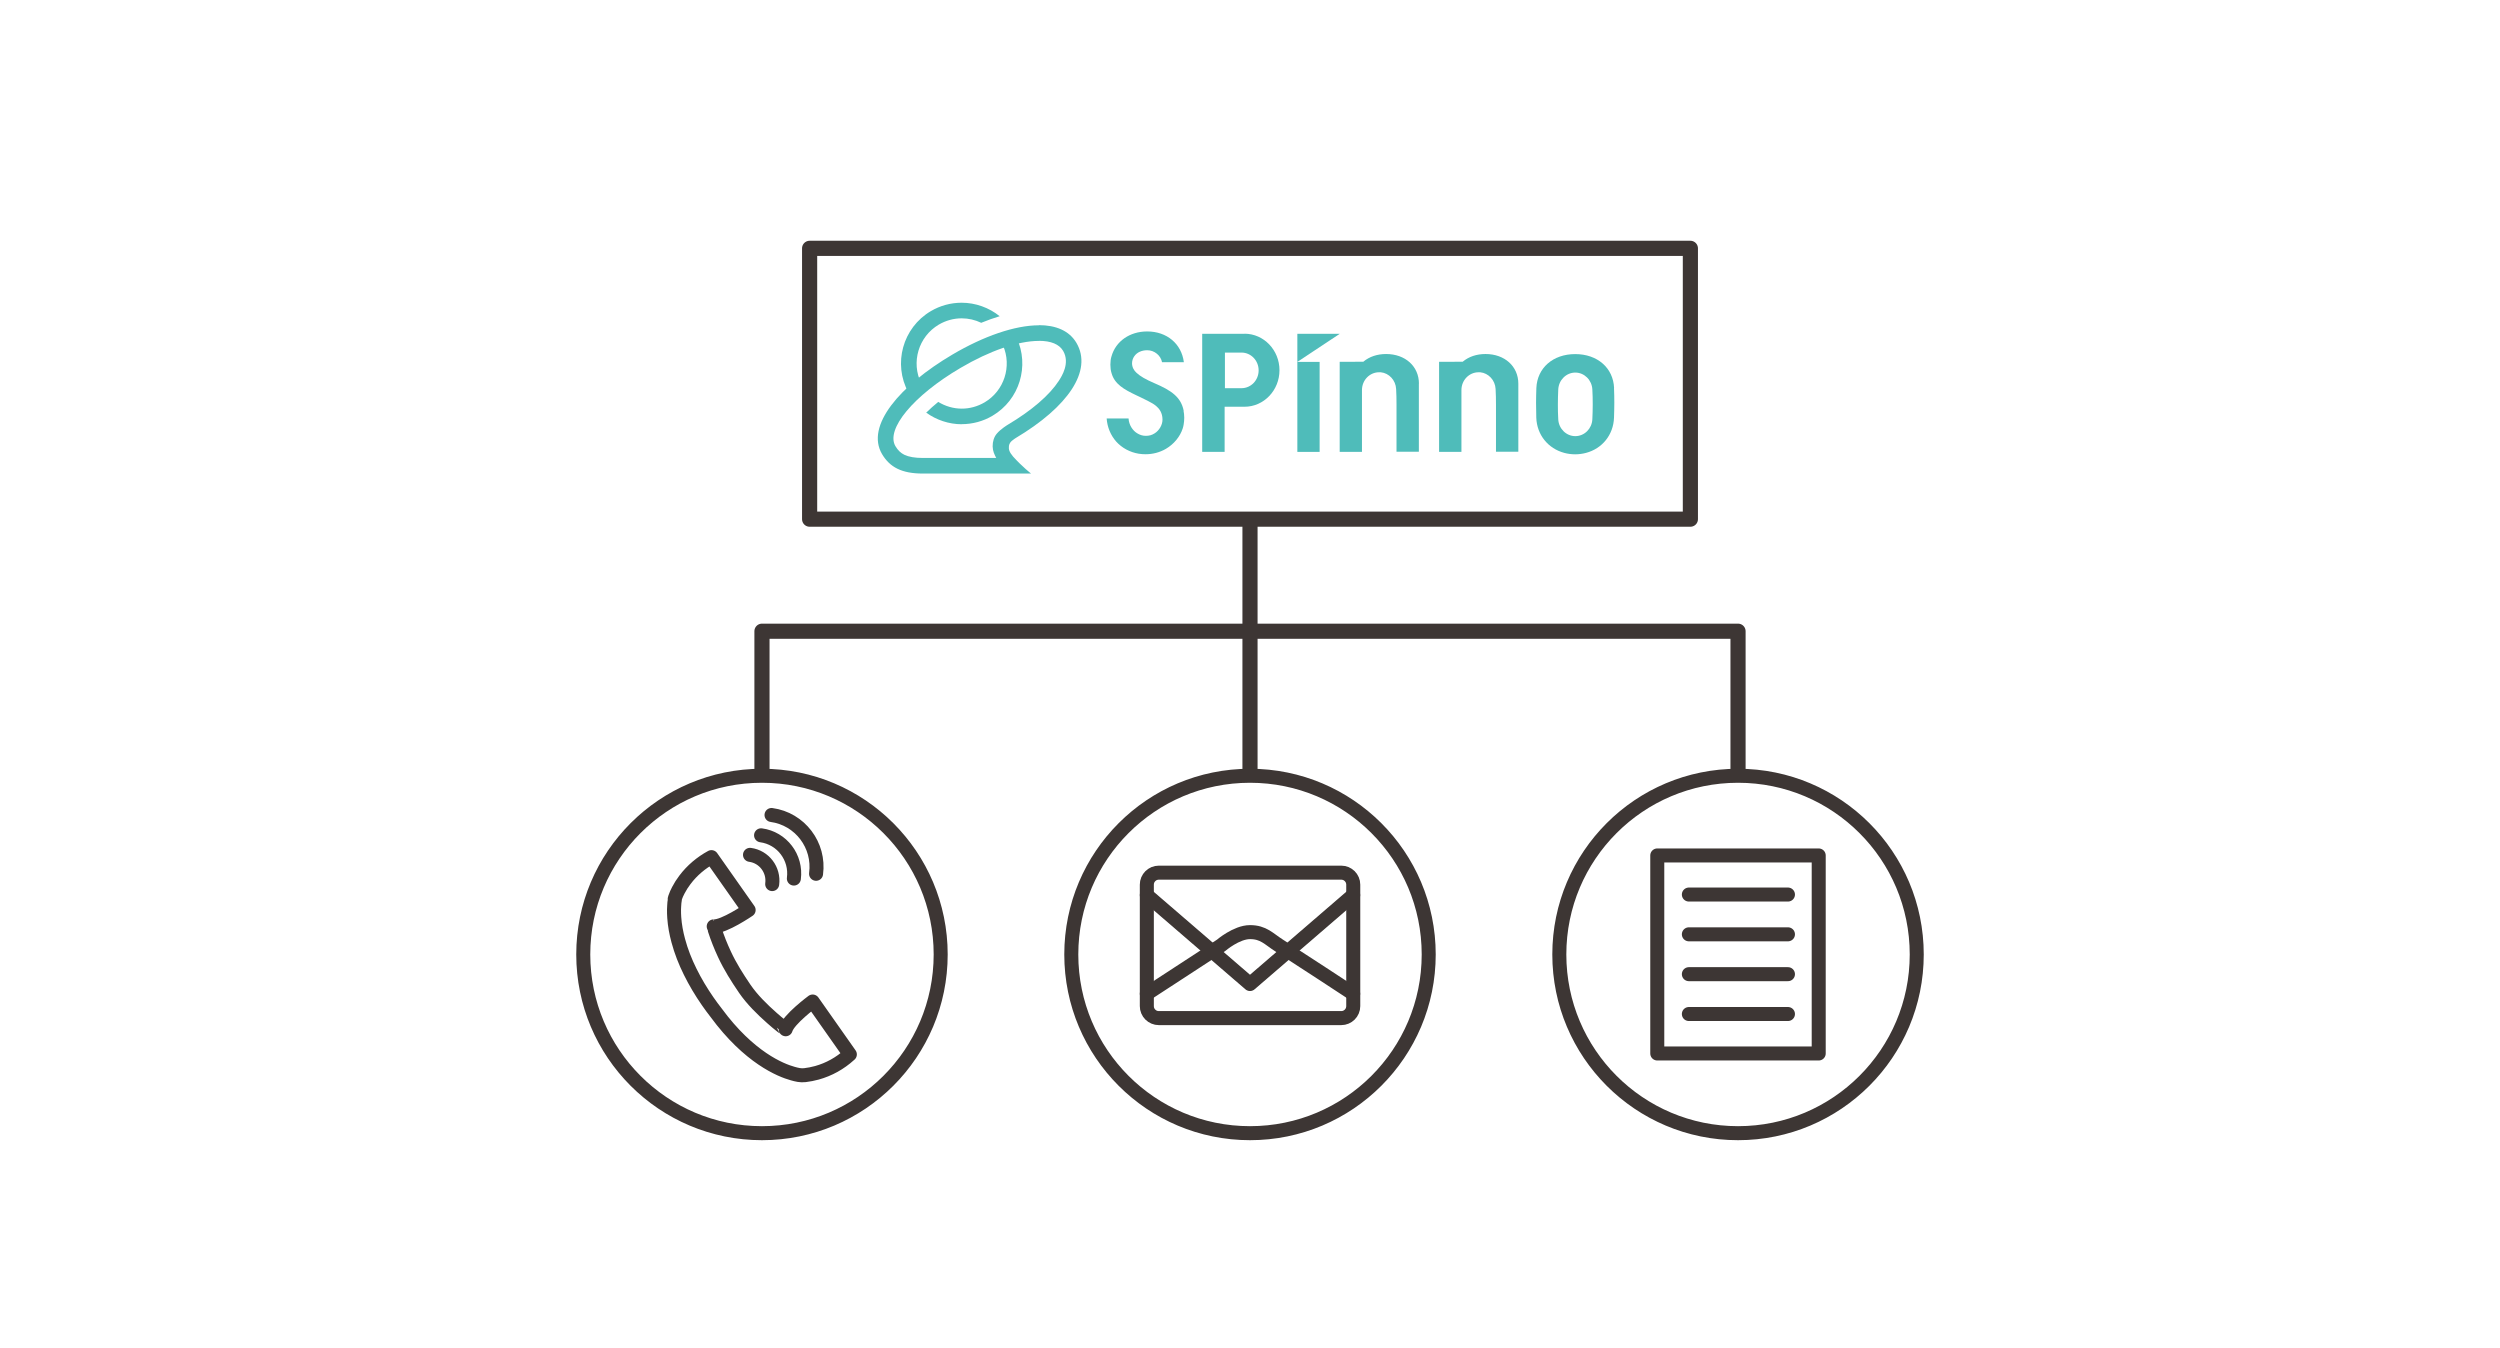 <?xml version="1.0" encoding="UTF-8"?><svg id="_レイヤー_5" xmlns="http://www.w3.org/2000/svg" xmlns:xlink="http://www.w3.org/1999/xlink" viewBox="0 0 330 178"><defs><style>.cls-1,.cls-2,.cls-3,.cls-4{fill:#fff;}.cls-1,.cls-3,.cls-5,.cls-6,.cls-4{stroke:#3d3634;stroke-linecap:round;stroke-linejoin:round;}.cls-1,.cls-5{stroke-width:1.85px;}.cls-7{clip-path:url(#clippath);}.cls-8{fill:#4fbcba;}.cls-3,.cls-6{stroke-width:2px;}.cls-5,.cls-6{fill:none;}.cls-4{stroke-width:1.66px;}</style><clipPath id="clippath"><rect class="cls-2" width="330" height="178"/></clipPath></defs><rect class="cls-2" width="330" height="178"/><g class="cls-7"><g><rect class="cls-3" x="106.87" y="32.78" width="116.26" height="35.75"/><line class="cls-6" x1="165" y1="102.41" x2="165" y2="68.78"/><polyline class="cls-6" points="100.58 102.41 100.58 83.32 229.42 83.32 229.42 102.41"/><circle class="cls-1" cx="229.42" cy="125.99" r="23.59"/><circle class="cls-1" cx="165" cy="125.99" r="23.59"/><circle class="cls-1" cx="100.58" cy="125.99" r="23.59"/><g><path class="cls-1" d="M89.09,118.69c-.07,.3-.08,.61-.1,.92,0,.14-.01,.28-.02,.42,0,.36,0,.72,.03,1.08,.07,1.03,.26,2.05,.53,3.05,.38,1.42,.92,2.79,1.57,4.1,.67,1.36,1.45,2.66,2.31,3.9,.37,.54,.75,1.04,1.12,1.52,4.35,5.92,8.51,7.59,10.11,8.03,.53,.15,1.04,.28,1.61,.21,.53-.06,1.06-.17,1.58-.31,1.59-.44,3.06-1.26,4.28-2.37,.02-.02,.04-.04,.07-.06l-4.91-6.98s-3.18,2.35-3.56,3.66c0-.03-.47-.36-.5-.38-.44-.35-.88-.71-1.3-1.09-1.3-1.15-2.61-2.43-3.6-3.87-1-1.47-1.94-2.95-2.69-4.57-.49-1.05-.92-2.13-1.28-3.24,0-.03-.11-.43-.13-.43,1.35,.07,4.61-2.16,4.61-2.16l-4.91-6.98c-1.36,.74-2.57,1.76-3.5,3-.33,.43-.62,.89-.87,1.37-.16,.31-.32,.64-.43,.98-.02,.06-.03,.12-.05,.18Z"/><path class="cls-1" d="M99,112.84c1.87,.25,3.18,1.98,2.93,3.86"/><path class="cls-1" d="M100.46,110.26c2.76,.37,4.7,2.93,4.33,5.71"/><path class="cls-1" d="M101.84,107.58c3.75,.51,6.39,3.98,5.88,7.76"/></g><g><g><path class="cls-2" d="M151.38,131.18l9.8-6.39s2.03-1.75,3.82-1.75,2.47,.89,3.82,1.75c2,1.27,9.8,6.39,9.8,6.39"/><path class="cls-2" d="M152.96,115.19h24.09c.87,0,1.58,.71,1.58,1.58v16.04c0,.87-.71,1.58-1.58,1.58h-24.09c-.87,0-1.58-.71-1.58-1.58v-16.04c0-.87,.71-1.58,1.58-1.58Z"/><polyline class="cls-2" points="151.38 118.15 165 129.89 178.62 118.15"/></g><g><path class="cls-4" d="M151.38,131.18l9.8-6.39s2.03-1.75,3.82-1.75,2.47,.89,3.82,1.75c2,1.27,9.8,6.39,9.8,6.39"/><path class="cls-4" d="M152.96,115.19h24.09c.87,0,1.58,.71,1.58,1.58v16.04c0,.87-.71,1.58-1.58,1.58h-24.09c-.87,0-1.58-.71-1.58-1.58v-16.04c0-.87,.71-1.58,1.58-1.58Z"/><polyline class="cls-4" points="151.38 118.15 165 129.89 178.62 118.15"/></g><g><path class="cls-5" d="M151.38,131.18l9.8-6.39s2.03-1.75,3.82-1.75,2.47,.89,3.82,1.75c2,1.27,9.8,6.39,9.8,6.39"/><path class="cls-5" d="M152.96,115.19h24.09c.87,0,1.58,.71,1.58,1.58v16.04c0,.87-.71,1.58-1.58,1.58h-24.09c-.87,0-1.58-.71-1.58-1.58v-16.04c0-.87,.71-1.58,1.58-1.58Z"/><polyline class="cls-5" points="151.38 118.15 165 129.89 178.62 118.15"/></g></g><g><polygon class="cls-1" points="240.07 139.06 237.7 139.06 233.16 139.06 218.76 139.06 218.76 112.92 240.07 112.92 240.07 139.06"/><g><line class="cls-5" x1="222.93" y1="118.08" x2="236.01" y2="118.08"/><line class="cls-5" x1="222.93" y1="123.33" x2="236.01" y2="123.33"/><line class="cls-5" x1="222.93" y1="128.59" x2="236.01" y2="128.59"/><line class="cls-5" x1="222.93" y1="133.85" x2="236.01" y2="133.85"/></g></g><g><polygon class="cls-8" points="176.85 44.06 171.25 44.06 171.25 47.77 176.85 44.06"/><rect class="cls-8" x="171.25" y="47.77" width="2.94" height="11.88"/><path class="cls-8" d="M164.28,44.06h-5.59v15.59h2.96v-5.96h2.63c2.54,0,4.61-2.16,4.61-4.82s-2.07-4.82-4.61-4.82Zm-.4,7.18h-2.19v-4.7h2.19c1.25,0,2.26,1.05,2.26,2.35s-1.01,2.35-2.26,2.35Z"/><path class="cls-8" d="M213.06,51.22h0c-.11-2.65-2.19-4.48-5.13-4.48s-5.02,1.83-5.13,4.48h0c-.02,.65-.04,1.32-.04,1.97s.01,1.3,.03,1.94c.08,2.28,1.57,4.08,3.69,4.65,.45,.12,.94,.19,1.44,.19s.99-.07,1.44-.19c2.12-.56,3.61-2.37,3.69-4.65,.02-.64,.04-1.3,.04-1.94s-.01-1.32-.04-1.97Zm-2.87,4.13h0c-.06,1.24-1.05,2.22-2.25,2.22-1.2,0-2.19-.99-2.25-2.22h0c-.04-.65-.05-1.32-.05-1.97s.02-1.32,.05-1.97h0c.06-1.24,1.05-2.23,2.25-2.23s2.19,.99,2.25,2.23h0c.04,.65,.05,1.32,.05,1.97s-.02,1.33-.05,1.97Z"/><path class="cls-8" d="M200.42,50.65c0-2.31-1.82-3.92-4.33-3.92-1.18,0-2.21,.35-2.99,1l-.02,.02h-.07s-3.05,.01-3.05,.01v11.89h2.95v-8.16c0-1.3,1.01-2.35,2.26-2.35,.04,0,.08,0,.11,0,.03,0,.06,0,.09,0,0,0,.01,0,.02,0,1.1,.11,1.97,1.05,2.03,2.21h0c.04,.65,.05,1.39,.05,2.05v6.23h2.95v-9Z"/><path class="cls-8" d="M187.3,50.65c0-2.31-1.82-3.92-4.33-3.92-1.18,0-2.21,.35-2.99,1l-.02,.02h-.07s-3.05,.01-3.05,.01v11.89h2.94v-8.16c0-1.3,1.01-2.35,2.26-2.35,.04,0,.08,0,.11,0,.03,0,.06,0,.09,0,0,0,.01,0,.02,0,1.1,.11,1.97,1.05,2.03,2.21h0c.04,.65,.05,1.39,.05,2.05v6.23h2.95v-9Z"/><path class="cls-8" d="M156.25,54.24c-.35-1.83-1.63-2.7-3.87-3.66-1.14-.49-1.9-.93-2.36-1.37-.34-.3-.59-.75-.59-1.25,0-.69,.44-1.28,1.02-1.53,.28-.13,.62-.2,.98-.2,.48,0,.93,.17,1.29,.47,.33,.27,.59,.68,.67,1.11h2.88c-.31-2.43-2.24-4.06-4.84-4.06-2.31,0-4.15,1.3-4.71,3.28-.1,.31-.15,.68-.15,1.1s.05,.79,.15,1.11c.4,1.46,1.64,2.16,3.26,2.93,0,0,.55,.26,.55,.26,.55,.25,1.52,.76,1.63,.84,.11,.08,.22,.12,.47,.34,.37,.31,.82,.86,.82,1.78,0,.72-.45,1.44-1.02,1.8-.38,.24-.7,.34-1.19,.34-.44,0-.79-.13-1.12-.33-.58-.34-1.1-1.08-1.15-1.96h-2.89c.08,1.15,.53,2.22,1.26,3.05,.76,.84,1.81,1.41,2.97,1.6,.3,.05,.61,.07,.91,.07h0c.96,0,1.89-.25,2.69-.72,1.05-.62,1.86-1.6,2.21-2.69,.05-.15,.09-.33,.12-.5,.05-.27,.08-.6,.08-.92s-.04-.67-.09-.9Z"/></g><g><path class="cls-8" d="M126.95,55.99h0c1.42,0,2.83-.38,4.06-1.11,3.58-2.11,4.91-6.59,3.19-10.28-.7,.02-1.24,.41-1.79,1.03,1.17,2.71,.16,5.94-2.44,7.48-.92,.54-1.96,.83-3.01,.83h0c-1.11,0-2.19-.32-3.11-.89-.58,.47-1.11,.95-1.59,1.42,1.35,.97,2.99,1.53,4.7,1.53Z"/><path class="cls-8" d="M121.6,50.6c-1.36-2.76-.37-6.16,2.32-7.75,.92-.54,1.96-.83,3.02-.83,.91,0,1.79,.21,2.58,.59,.83-.34,1.65-.63,2.44-.87-1.41-1.13-3.18-1.78-5.03-1.78-1.42,0-2.83,.38-4.06,1.11-3.72,2.19-5.02,6.95-2.97,10.72,.54-.39,1.11-.79,1.7-1.2Z"/><path class="cls-8" d="M137.13,44.99c1.61,0,2.68,.45,3.2,1.32,.95,1.62-.19,3.37-.56,3.95-1.25,1.92-3.58,3.92-6.75,5.81,0,0-.92,.55-1.44,1.17-.36,.42-.56,1.02-.55,1.69,.02,.65,.23,1.04,.47,1.52h-9.65s-.02,0-.02,0c-1.07,0-1.87-.14-2.46-.42-.48-.24-.84-.58-1.17-1.13-1.32-2.23,2.37-6.68,8.58-10.33,3.85-2.27,7.62-3.57,10.35-3.57h0m0-2.06c-3.17,0-7.3,1.44-11.39,3.85-6.99,4.12-11.51,9.42-9.31,13.15,1.03,1.74,2.61,2.57,5.39,2.57h14.28s-1.13-.87-2.37-2.24c-.51-.62-.6-.92-.55-1.41,.05-.34,.24-.54,.4-.68,.21-.18,.48-.35,.48-.35,6.92-4.12,10.19-8.9,8.03-12.57-.95-1.61-2.72-2.34-4.97-2.34h0Z"/></g></g></g></svg>